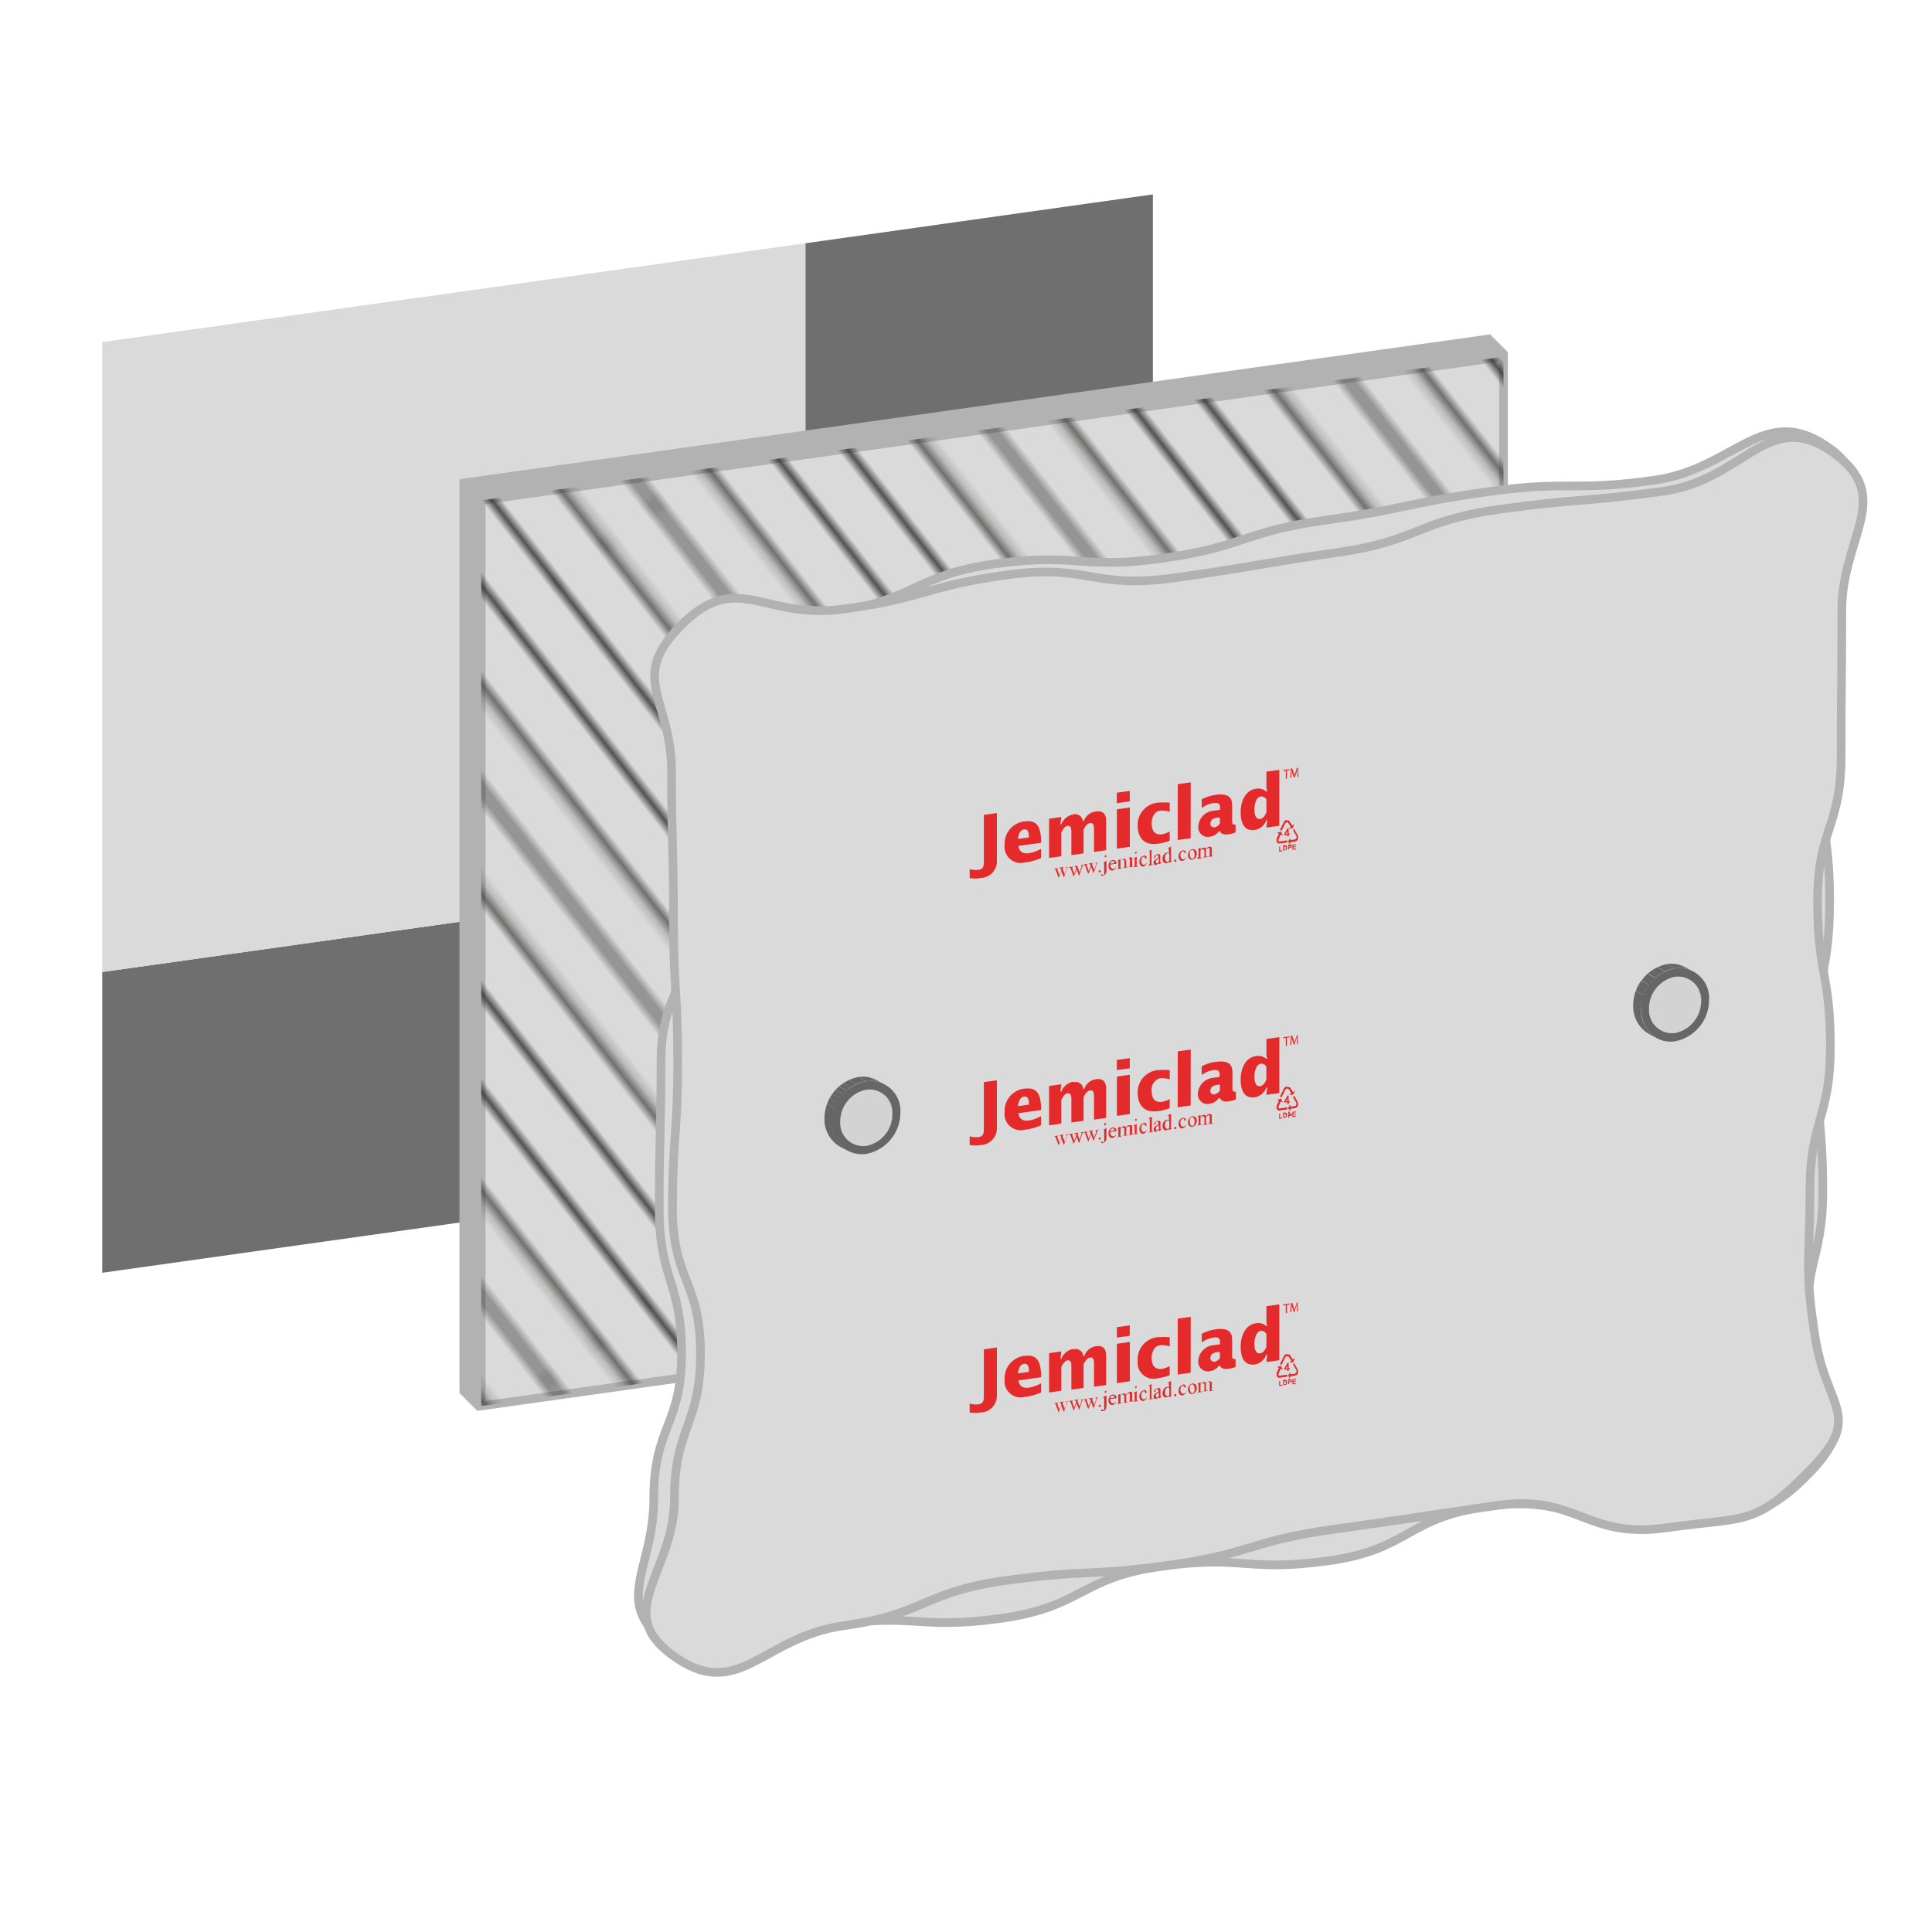 <?xml version="1.0" encoding="UTF-8"?> <svg xmlns="http://www.w3.org/2000/svg" xmlns:xlink="http://www.w3.org/1999/xlink" viewBox="0 0 283.46 283.46"><defs><style>.cls-1,.cls-2,.cls-6,.cls-8{fill:none;}.cls-2{stroke:#1d1d1b;stroke-width:0.72px;}.cls-3{fill:#706f6f;}.cls-4,.cls-5{fill:#dadada;}.cls-5,.cls-6,.cls-8{stroke:#b2b2b2;stroke-miterlimit:10;}.cls-5,.cls-6{stroke-width:1.27px;}.cls-7{fill:url(#_10_lpi_10_);}.cls-8{stroke-width:1.27px;}.cls-9{isolation:isolate;}.cls-10{clip-path:url(#clip-path);}.cls-11{fill:#666;}.cls-12{clip-path:url(#clip-path-2);}.cls-13{clip-path:url(#clip-path-3);}.cls-14{fill:#a4a4a4;}.cls-15{fill:#9f9f9f;}.cls-16{fill:#9b9b9b;}.cls-17{clip-path:url(#clip-path-4);}.cls-18{clip-path:url(#clip-path-5);}.cls-19{fill:#848484;}.cls-20{fill:#898989;}.cls-21{fill:#8d8d8d;}.cls-22{fill:#929292;}.cls-23{fill:#969696;}.cls-24{fill:#d3d3d3;}.cls-25{clip-path:url(#clip-path-6);}.cls-26{clip-path:url(#clip-path-7);}.cls-27{clip-path:url(#clip-path-8);}.cls-28{clip-path:url(#clip-path-9);}.cls-29{clip-path:url(#clip-path-10);}.cls-30{clip-path:url(#clip-path-11);}.cls-31{clip-path:url(#clip-path-12);}.cls-32{clip-path:url(#clip-path-13);}.cls-33{fill:#e52a2b;}.cls-34{clip-path:url(#clip-path-14);}.cls-35{clip-path:url(#clip-path-15);}</style><pattern id="_10_lpi_10_" data-name="10 lpi 10%" width="72" height="72" patternTransform="translate(21.81 16.18) rotate(52) scale(1.27)" patternUnits="userSpaceOnUse" viewBox="0 0 72 72"><rect class="cls-1" width="72" height="72"></rect><line class="cls-2" x1="71.75" y1="68.4" x2="144.25" y2="68.4"></line><line class="cls-2" x1="71.75" y1="54" x2="144.25" y2="54"></line><line class="cls-2" x1="71.75" y1="39.6" x2="144.25" y2="39.6"></line><line class="cls-2" x1="71.75" y1="25.2" x2="144.25" y2="25.2"></line><line class="cls-2" x1="71.75" y1="10.8" x2="144.25" y2="10.8"></line><line class="cls-2" x1="71.75" y1="61.2" x2="144.25" y2="61.2"></line><line class="cls-2" x1="71.75" y1="46.8" x2="144.25" y2="46.8"></line><line class="cls-2" x1="71.75" y1="32.4" x2="144.25" y2="32.4"></line><line class="cls-2" x1="71.75" y1="18" x2="144.25" y2="18"></line><line class="cls-2" x1="71.75" y1="3.6" x2="144.25" y2="3.6"></line><line class="cls-2" x1="-0.25" y1="68.4" x2="72.25" y2="68.4"></line><line class="cls-2" x1="-0.25" y1="54" x2="72.25" y2="54"></line><line class="cls-2" x1="-0.25" y1="39.6" x2="72.25" y2="39.6"></line><line class="cls-2" x1="-0.25" y1="25.2" x2="72.25" y2="25.2"></line><line class="cls-2" x1="-0.25" y1="10.8" x2="72.25" y2="10.8"></line><line class="cls-2" x1="-0.25" y1="61.2" x2="72.25" y2="61.2"></line><line class="cls-2" x1="-0.25" y1="46.8" x2="72.25" y2="46.8"></line><line class="cls-2" x1="-0.25" y1="32.4" x2="72.25" y2="32.4"></line><line class="cls-2" x1="-0.25" y1="18" x2="72.25" y2="18"></line><line class="cls-2" x1="-0.25" y1="3.6" x2="72.25" y2="3.6"></line><line class="cls-2" x1="-72.25" y1="68.4" x2="0.25" y2="68.4"></line><line class="cls-2" x1="-72.25" y1="54" x2="0.25" y2="54"></line><line class="cls-2" x1="-72.25" y1="39.6" x2="0.25" y2="39.6"></line><line class="cls-2" x1="-72.25" y1="25.2" x2="0.25" y2="25.2"></line><line class="cls-2" x1="-72.25" y1="10.8" x2="0.25" y2="10.8"></line><line class="cls-2" x1="-72.25" y1="61.2" x2="0.25" y2="61.2"></line><line class="cls-2" x1="-72.25" y1="46.8" x2="0.25" y2="46.8"></line><line class="cls-2" x1="-72.25" y1="32.4" x2="0.25" y2="32.4"></line><line class="cls-2" x1="-72.25" y1="18" x2="0.25" y2="18"></line><line class="cls-2" x1="-72.25" y1="3.6" x2="0.25" y2="3.6"></line></pattern><clipPath id="clip-path"><path class="cls-1" d="M125,167.78l-1.16-.63a3.25,3.25,0,0,0,2,.35l1.16.63A3.25,3.25,0,0,1,125,167.78Z"></path></clipPath><clipPath id="clip-path-2"><path class="cls-1" d="M128,159.59l1.16.63a3.58,3.58,0,0,1,1.78,3.24,4.75,4.75,0,0,1-3.84,4.67l-1.16-.63a4.77,4.77,0,0,0,3.84-4.67A3.58,3.58,0,0,0,128,159.59Z"></path></clipPath><clipPath id="clip-path-3"><path class="cls-1" d="M125.94,159.24a3.25,3.25,0,0,1,2,.35l1.16.63a3.25,3.25,0,0,0-2-.35Z"></path></clipPath><clipPath id="clip-path-4"><path class="cls-1" d="M128.58,158.46l1.16.64a4.18,4.18,0,0,0-2.64-.46l-1.16-.63A4.24,4.24,0,0,1,128.58,158.46Z"></path></clipPath><clipPath id="clip-path-5"><path class="cls-1" d="M122.1,163.91a4.74,4.74,0,0,1,3.84-4.67l1.16.63a4.76,4.76,0,0,0-3.84,4.67,3.59,3.59,0,0,0,1.78,3.24l-1.16-.63A3.59,3.59,0,0,1,122.1,163.91Z"></path></clipPath><clipPath id="clip-path-6"><path class="cls-1" d="M124.43,168.9l-1.16-.64a4.63,4.63,0,0,1-2.31-4.19,6.17,6.17,0,0,1,5-6.06l1.16.63a6.15,6.15,0,0,0-5,6.06A4.63,4.63,0,0,0,124.43,168.9Z"></path></clipPath><clipPath id="clip-path-7"><path class="cls-1" d="M243.69,151.21l-1.16-.63a3.25,3.25,0,0,0,2,.35l1.16.64A3.32,3.32,0,0,1,243.69,151.21Z"></path></clipPath><clipPath id="clip-path-8"><path class="cls-1" d="M246.63,143l1.16.63a3.58,3.58,0,0,1,1.78,3.24,4.76,4.76,0,0,1-3.84,4.68l-1.16-.64a4.75,4.75,0,0,0,3.84-4.67A3.58,3.58,0,0,0,246.63,143Z"></path></clipPath><clipPath id="clip-path-9"><path class="cls-1" d="M244.59,142.67a3.25,3.25,0,0,1,2,.35l1.16.63a3.25,3.25,0,0,0-2-.35Z"></path></clipPath><clipPath id="clip-path-10"><path class="cls-1" d="M247.24,141.9l1.16.63a4.22,4.22,0,0,0-2.65-.46l-1.16-.63A4.22,4.22,0,0,1,247.24,141.9Z"></path></clipPath><clipPath id="clip-path-11"><path class="cls-1" d="M240.75,147.34a4.75,4.75,0,0,1,3.84-4.67l1.16.63a4.77,4.77,0,0,0-3.84,4.67,3.58,3.58,0,0,0,1.78,3.24l-1.16-.63A3.59,3.59,0,0,1,240.75,147.34Z"></path></clipPath><clipPath id="clip-path-12"><path class="cls-1" d="M243.09,152.33l-1.16-.63a4.66,4.66,0,0,1-2.31-4.2,6.17,6.17,0,0,1,5-6.06l1.16.63a6.18,6.18,0,0,0-5,6.06A4.66,4.66,0,0,0,243.09,152.33Z"></path></clipPath><clipPath id="clip-path-13"><polygon class="cls-1" points="142.24 131.36 142.26 119.34 190.58 112.55 190.56 124.57 142.24 131.36"></polygon></clipPath><clipPath id="clip-path-14"><polygon class="cls-1" points="142.24 170.57 142.26 158.55 190.58 151.76 190.56 163.78 142.24 170.57"></polygon></clipPath><clipPath id="clip-path-15"><polygon class="cls-1" points="142.24 209.77 142.26 197.76 190.58 190.97 190.56 202.98 142.24 209.77"></polygon></clipPath></defs><title>jemiclad_access door panel layer detail</title><g id="Layer_1" data-name="Layer 1"><polygon class="cls-3" points="118.17 35.69 118.17 128.11 15 142.61 15 186.74 169.15 165.07 169.15 28.52 118.17 35.69"></polygon><polygon class="cls-4" points="118.17 35.69 15 50.19 15 142.61 118.17 128.11 118.17 35.69"></polygon></g><g id="Layer_2" data-name="Layer 2"><polygon class="cls-5" points="218.05 182.65 68.05 203.73 68.05 70.86 218.05 49.78 218.05 182.65"></polygon><polygon class="cls-4" points="218.17 182.77 68.17 203.85 68.17 70.98 218.17 49.9 218.17 182.77"></polygon><polygon class="cls-6" points="218.17 182.77 68.17 203.85 68.17 70.98 218.17 49.9 218.17 182.77"></polygon><polygon class="cls-7" points="218.17 182.77 68.17 203.85 68.17 70.98 218.17 49.9 218.17 182.77"></polygon><polygon class="cls-4" points="218.29 182.89 68.29 203.97 68.29 71.1 218.29 50.02 218.29 182.89"></polygon><polygon class="cls-8" points="218.29 182.89 68.29 203.97 68.29 71.1 218.29 50.02 218.29 182.89"></polygon><polygon class="cls-7" points="218.29 182.89 68.29 203.97 68.29 71.1 218.29 50.02 218.29 182.89"></polygon><polygon class="cls-4" points="218.41 183.01 68.42 204.09 68.42 71.22 218.41 50.14 218.41 183.01"></polygon><polygon class="cls-6" points="218.41 183.01 68.42 204.09 68.42 71.22 218.41 50.14 218.41 183.01"></polygon><polygon class="cls-7" points="218.41 183.01 68.42 204.09 68.42 71.22 218.41 50.14 218.41 183.01"></polygon><polygon class="cls-4" points="218.53 183.13 68.54 204.21 68.54 71.34 218.53 50.26 218.53 183.13"></polygon><polygon class="cls-6" points="218.53 183.13 68.54 204.21 68.54 71.34 218.53 50.26 218.53 183.13"></polygon><polygon class="cls-7" points="218.53 183.13 68.54 204.21 68.54 71.34 218.53 50.26 218.53 183.13"></polygon><polygon class="cls-4" points="218.65 183.25 68.66 204.33 68.66 71.47 218.65 50.38 218.65 183.25"></polygon><polygon class="cls-6" points="218.65 183.25 68.66 204.33 68.66 71.47 218.65 50.38 218.65 183.25"></polygon><polygon class="cls-7" points="218.65 183.25 68.66 204.33 68.66 71.47 218.65 50.38 218.65 183.25"></polygon><polygon class="cls-4" points="218.78 183.38 68.78 204.46 68.78 71.59 218.78 50.51 218.78 183.38"></polygon><polygon class="cls-6" points="218.78 183.38 68.78 204.46 68.78 71.59 218.78 50.51 218.78 183.38"></polygon><polygon class="cls-7" points="218.78 183.38 68.78 204.46 68.78 71.59 218.78 50.51 218.78 183.38"></polygon><polygon class="cls-4" points="218.9 183.5 68.9 204.58 68.9 71.71 218.9 50.63 218.9 183.5"></polygon><polygon class="cls-6" points="218.9 183.5 68.9 204.58 68.9 71.71 218.9 50.63 218.9 183.5"></polygon><polygon class="cls-7" points="218.9 183.5 68.9 204.58 68.9 71.71 218.9 50.63 218.9 183.5"></polygon><polygon class="cls-4" points="219.02 183.62 69.02 204.7 69.02 71.83 219.02 50.75 219.02 183.62"></polygon><polygon class="cls-6" points="219.02 183.62 69.02 204.7 69.02 71.83 219.02 50.75 219.02 183.62"></polygon><polygon class="cls-7" points="219.02 183.62 69.02 204.7 69.02 71.83 219.02 50.75 219.02 183.62"></polygon><polygon class="cls-4" points="219.14 183.74 69.14 204.82 69.14 71.95 219.14 50.87 219.14 183.74"></polygon><polygon class="cls-6" points="219.14 183.74 69.14 204.82 69.14 71.95 219.14 50.87 219.14 183.74"></polygon><polygon class="cls-7" points="219.14 183.74 69.14 204.82 69.14 71.95 219.14 50.87 219.14 183.74"></polygon><polygon class="cls-4" points="219.26 183.86 69.26 204.94 69.26 72.07 219.26 50.99 219.26 183.86"></polygon><polygon class="cls-6" points="219.26 183.86 69.26 204.94 69.26 72.07 219.26 50.99 219.26 183.86"></polygon><polygon class="cls-7" points="219.26 183.86 69.26 204.94 69.26 72.07 219.26 50.99 219.26 183.86"></polygon><polygon class="cls-4" points="219.38 183.98 69.39 205.06 69.39 72.19 219.38 51.11 219.38 183.98"></polygon><polygon class="cls-6" points="219.38 183.98 69.39 205.06 69.39 72.19 219.38 51.11 219.38 183.98"></polygon><polygon class="cls-7" points="219.38 183.98 69.39 205.06 69.39 72.19 219.38 51.11 219.38 183.98"></polygon><polygon class="cls-4" points="219.5 184.1 69.51 205.18 69.51 72.31 219.5 51.23 219.5 184.1"></polygon><polygon class="cls-6" points="219.5 184.1 69.51 205.18 69.51 72.31 219.5 51.23 219.5 184.1"></polygon><polygon class="cls-7" points="219.5 184.1 69.51 205.18 69.51 72.31 219.5 51.23 219.5 184.1"></polygon><polygon class="cls-4" points="219.62 184.22 69.63 205.31 69.63 72.44 219.62 51.35 219.62 184.22"></polygon><polygon class="cls-6" points="219.62 184.22 69.63 205.31 69.63 72.44 219.62 51.35 219.62 184.22"></polygon><polygon class="cls-7" points="219.62 184.22 69.63 205.31 69.63 72.44 219.62 51.35 219.62 184.22"></polygon><polygon class="cls-4" points="219.75 184.35 69.75 205.43 69.75 72.56 219.75 51.48 219.75 184.35"></polygon><polygon class="cls-6" points="219.75 184.35 69.75 205.43 69.75 72.56 219.75 51.48 219.75 184.35"></polygon><polygon class="cls-7" points="219.75 184.35 69.75 205.43 69.75 72.56 219.75 51.48 219.75 184.35"></polygon><polygon class="cls-4" points="219.87 184.47 69.87 205.55 69.87 72.68 219.87 51.6 219.87 184.47"></polygon><polygon class="cls-6" points="219.87 184.47 69.87 205.55 69.87 72.68 219.87 51.6 219.87 184.47"></polygon><polygon class="cls-7" points="219.87 184.47 69.87 205.55 69.87 72.68 219.87 51.6 219.87 184.47"></polygon><polygon class="cls-4" points="219.99 184.59 69.99 205.67 69.99 72.8 219.99 51.72 219.99 184.59"></polygon><polygon class="cls-6" points="219.99 184.59 69.99 205.67 69.99 72.8 219.99 51.72 219.99 184.59"></polygon><polygon class="cls-7" points="219.99 184.59 69.99 205.67 69.99 72.8 219.99 51.72 219.99 184.59"></polygon><polygon class="cls-4" points="220.11 184.71 70.11 205.79 70.11 72.92 220.11 51.84 220.11 184.71"></polygon><polygon class="cls-6" points="220.11 184.71 70.11 205.79 70.11 72.92 220.11 51.84 220.11 184.71"></polygon><polygon class="cls-7" points="220.11 184.71 70.11 205.79 70.11 72.92 220.11 51.84 220.11 184.71"></polygon><polygon class="cls-4" points="220.23 184.83 70.23 205.91 70.23 73.04 220.23 51.96 220.23 184.83"></polygon><polygon class="cls-6" points="220.23 184.83 70.23 205.91 70.23 73.04 220.23 51.96 220.23 184.83"></polygon><polygon class="cls-7" points="220.23 184.83 70.23 205.91 70.23 73.04 220.23 51.96 220.23 184.83"></polygon><polygon class="cls-4" points="220.35 184.95 70.36 206.03 70.36 73.16 220.35 52.08 220.35 184.95"></polygon><polygon class="cls-6" points="220.35 184.95 70.36 206.03 70.36 73.16 220.35 52.08 220.35 184.95"></polygon><polygon class="cls-7" points="220.35 184.95 70.36 206.03 70.36 73.16 220.35 52.08 220.35 184.95"></polygon><polygon class="cls-4" points="220.47 185.07 70.48 206.15 70.48 73.28 220.47 52.2 220.47 185.07"></polygon><polygon class="cls-6" points="220.47 185.07 70.48 206.15 70.48 73.28 220.47 52.2 220.47 185.07"></polygon><polygon class="cls-7" points="220.47 185.07 70.48 206.15 70.48 73.28 220.47 52.2 220.47 185.07"></polygon><polygon class="cls-4" points="220.59 185.19 70.6 206.28 70.6 73.41 220.59 52.33 220.59 185.19"></polygon><polygon class="cls-6" points="220.59 185.19 70.6 206.28 70.6 73.41 220.59 52.33 220.59 185.19"></polygon><polygon class="cls-7" points="220.59 185.19 70.6 206.28 70.6 73.41 220.59 52.33 220.59 185.19"></polygon><path class="cls-4" d="M265.44,216.15c-8.49,8.7-10.38,4.7-22.42,6.4s-12.73-3.23-24.77-1.54-11.39,6.35-23.43,8-12.4-.89-24.44.8-11.44,5.94-23.48,7.63-12.39-.76-24.43.93-14.59,10.32-24.34,3.05c-8.55-6.37-2.21-10.9-2.21-21.56S100,209.24,100,198.57s-3.28-10.66-3.28-21.33.26-10.66.26-21.33,4.53-10.66,4.53-21.33-2.86-10.66-2.86-21.33-5.35-11.32,2.09-19c8.48-8.71,9.78-2.85,21.81-4.54s11.53-5.36,23.57-7,12.4.89,24.44-.8,11.73-3.88,23.77-5.57,11.93-2.51,24-4.2,12.28,0,24.32-1.67,16.21-11.81,26-4.54c8.55,6.37-2.92,13-2.92,23.63s1.08,10.67,1.08,21.33,1.63,10.67,1.63,21.33-2,10.67-2,21.33,1,10.67,1,21.33-3.43,11-1.55,21.52S272.88,208.51,265.44,216.15Z"></path><path class="cls-6" d="M265.44,216.15c-8.49,8.7-10.38,4.7-22.42,6.4s-12.73-3.23-24.77-1.54-11.39,6.35-23.43,8-12.4-.89-24.44.8-11.44,5.94-23.48,7.63-12.39-.76-24.43.93-14.59,10.32-24.34,3.05c-8.55-6.37-2.21-10.9-2.21-21.56S100,209.24,100,198.57s-3.28-10.66-3.28-21.33.26-10.66.26-21.33,4.53-10.66,4.53-21.33-2.86-10.66-2.86-21.33-5.35-11.32,2.09-19c8.48-8.71,9.78-2.85,21.81-4.54s11.53-5.36,23.57-7,12.4.89,24.44-.8,11.73-3.88,23.77-5.57,11.93-2.51,24-4.2,12.28,0,24.32-1.67,16.21-11.81,26-4.54c8.55,6.37-2.92,13-2.92,23.63s1.08,10.67,1.08,21.33,1.63,10.67,1.63,21.33-2,10.67-2,21.33,1,10.67,1,21.33-3.43,11-1.55,21.52S272.88,208.51,265.44,216.15Z"></path><path class="cls-4" d="M265.89,215.35c-8.48,8.71-9.34,7.1-21.37,8.8s-13-5-25-3.26-12,1.83-24.06,3.52-11.78,3.53-23.82,5.22-12.2.59-24.24,2.28-11.59,4.92-23.63,6.61S108.23,250,98.48,242.71c-8.55-6.37.47-12.15.47-22.81s3.82-10.66,3.82-21.33-4.1-10.66-4.1-21.33.76-10.66.76-21.33-.62-10.66-.62-21.33-.28-10.66-.28-21.33S92.23,99.65,99.68,92c8.48-8.71,12.06-1,24.1-2.64s11.81-3.31,23.85-5,12.57,2.12,24.61.43,12-2,24-3.73,11.63-4.63,23.67-6.32,12.14-1,24.18-2.68,15.44-12.68,25.19-5.42c8.55,6.37.95,12.24.95,22.9s-.1,10.67-.1,21.33-3.46,10.67-3.46,21.33,1.88,10.67,1.88,21.33-3,10.67-3,21.33-.86,11.07.81,21.61C268,206.56,273.33,207.71,265.89,215.35Z"></path><path class="cls-6" d="M265.89,215.35c-8.48,8.71-9.34,7.1-21.37,8.8s-13-5-25-3.26-12,1.83-24.06,3.52-11.78,3.53-23.82,5.22-12.2.59-24.24,2.28-11.59,4.92-23.63,6.61S108.23,250,98.48,242.71c-8.55-6.37.47-12.15.47-22.81s3.82-10.66,3.82-21.33-4.1-10.66-4.1-21.33.76-10.66.76-21.33-.62-10.66-.62-21.33-.28-10.66-.28-21.33S92.23,99.65,99.68,92c8.48-8.71,12.06-1,24.1-2.64s11.81-3.31,23.85-5,12.57,2.12,24.61.43,12-2,24-3.73,11.63-4.63,23.67-6.32,12.14-1,24.18-2.68,15.44-12.68,25.19-5.42c8.55,6.37.95,12.24.95,22.9s-.1,10.67-.1,21.33-3.46,10.67-3.46,21.33,1.88,10.67,1.88,21.33-3,10.67-3,21.33-.86,11.07.81,21.61C268,206.56,273.33,207.71,265.89,215.35Z"></path><g class="cls-9"><g class="cls-9"><g class="cls-10"><g class="cls-9"><path class="cls-11" d="M125,167.78l-1.16-.63.12.06,1.16.63-.12-.06"></path><path class="cls-11" d="M125.16,167.84l-1.16-.63a3.07,3.07,0,0,0,.6.22l1.17.64a3,3,0,0,1-.61-.23"></path><path class="cls-11" d="M125.77,168.07l-1.17-.64a3.23,3.23,0,0,0,1.32.07l1.16.63a3.36,3.36,0,0,1-1.31-.06"></path></g></g></g><g class="cls-9"><g class="cls-12"><g class="cls-9"><path class="cls-11" d="M127.08,168.13l-1.16-.63a3.85,3.85,0,0,0,1.11-.33l1.17.63a4,4,0,0,1-1.12.33"></path><path class="cls-11" d="M128.2,167.8l-1.17-.63a4.89,4.89,0,0,0,.63-.36l1.16.63a4.33,4.33,0,0,1-.62.36"></path><path class="cls-11" d="M128.82,167.44l-1.16-.63a5.32,5.32,0,0,0,.46-.37l1.16.63a4.14,4.14,0,0,1-.46.37"></path><path class="cls-11" d="M129.28,167.07l-1.16-.63a3.68,3.68,0,0,0,.39-.4l1.17.63a3.78,3.78,0,0,1-.4.4"></path><path class="cls-11" d="M129.68,166.67l-1.17-.63a3.75,3.75,0,0,0,.35-.44l1.16.63a3,3,0,0,1-.34.44"></path><path class="cls-11" d="M130,166.23l-1.16-.63a3.3,3.3,0,0,0,.31-.51l1.17.64a5.29,5.29,0,0,1-.32.5"></path><path class="cls-11" d="M130.34,165.73l-1.17-.64a4.68,4.68,0,0,0,.3-.64l1.16.63a5.37,5.37,0,0,1-.29.65"></path><path class="cls-11" d="M130.63,165.08l-1.16-.63a4.94,4.94,0,0,0,.29-1.62,3.58,3.58,0,0,0-1.78-3.24l1.16.63a3.58,3.58,0,0,1,1.78,3.24,4.65,4.65,0,0,1-.29,1.62"></path></g></g></g><g class="cls-9"><g class="cls-13"><g class="cls-9"><path class="cls-14" d="M127.1,159.87l-1.16-.63a3.41,3.41,0,0,1,1.32.06l1.16.64a3.23,3.23,0,0,0-1.32-.07"></path><path class="cls-15" d="M128.42,159.94l-1.16-.64a3.1,3.1,0,0,1,.6.23l1.17.63a2.79,2.79,0,0,0-.61-.22"></path><path class="cls-16" d="M129,160.16l-1.17-.63.12.06,1.16.63-.11-.06"></path></g></g></g><g class="cls-9"><g class="cls-17"><g class="cls-9"><path class="cls-11" d="M127.1,158.64l-1.16-.63a4.24,4.24,0,0,1,1.71.09l1.16.63a4.41,4.41,0,0,0-1.71-.09"></path><path class="cls-11" d="M128.81,158.73l-1.16-.63a4.26,4.26,0,0,1,.78.28l1.16.64a4.3,4.3,0,0,0-.78-.29"></path><path class="cls-11" d="M129.59,159l-1.16-.64.15.08,1.16.64-.15-.08"></path></g></g></g><g class="cls-9"><g class="cls-18"><g class="cls-9"><path class="cls-19" d="M125,167.78l-1.16-.63a3.59,3.59,0,0,1-1.78-3.24,4.67,4.67,0,0,1,.3-1.63l1.16.63a4.75,4.75,0,0,0-.3,1.63,3.59,3.59,0,0,0,1.78,3.24"></path><path class="cls-20" d="M123.56,162.91l-1.16-.63a4.63,4.63,0,0,1,.29-.64l1.16.63a4.63,4.63,0,0,0-.29.64"></path><path class="cls-21" d="M123.85,162.27l-1.16-.63a4.33,4.33,0,0,1,.31-.51l1.16.63a4.33,4.33,0,0,0-.31.51"></path><path class="cls-22" d="M124.16,161.76l-1.16-.63c.11-.15.22-.3.34-.44l1.17.63a4.82,4.82,0,0,0-.35.44"></path><path class="cls-23" d="M124.51,161.32l-1.17-.63q.19-.21.39-.39l1.17.63a3.59,3.59,0,0,0-.39.39"></path><path class="cls-16" d="M124.9,160.93l-1.17-.63a4,4,0,0,1,.47-.37l1.16.63a4.14,4.14,0,0,0-.46.37"></path><path class="cls-15" d="M125.36,160.56l-1.16-.63a3.46,3.46,0,0,1,.62-.36l1.16.63a6.27,6.27,0,0,0-.62.36"></path><path class="cls-14" d="M126,160.2l-1.16-.63a3.91,3.91,0,0,1,1.12-.33l1.16.63a3.91,3.91,0,0,0-1.12.33"></path></g></g></g><ellipse class="cls-24" cx="127.09" cy="164" rx="4.3" ry="3.68" transform="translate(-77.7 197.27) rotate(-61.45)"></ellipse><g class="cls-9"><g class="cls-25"><g class="cls-9"><path class="cls-11" d="M124.43,168.9l-1.16-.64a4.63,4.63,0,0,1-2.31-4.19,6.26,6.26,0,0,1,.39-2.11l1.16.63a6,6,0,0,0-.38,2.11,4.63,4.63,0,0,0,2.3,4.2"></path><path class="cls-11" d="M122.51,162.59l-1.16-.63a6.3,6.3,0,0,1,.37-.84l1.16.64a5.66,5.66,0,0,0-.37.83"></path><path class="cls-11" d="M122.88,161.76l-1.16-.64c.13-.22.26-.44.41-.65l1.16.63a7.31,7.31,0,0,0-.41.66"></path><path class="cls-11" d="M123.29,161.1l-1.16-.63a6.26,6.26,0,0,1,.45-.57l1.16.63a6.26,6.26,0,0,0-.45.57"></path><path class="cls-11" d="M123.74,160.53l-1.16-.63c.16-.18.33-.36.5-.52l1.17.64a6.14,6.14,0,0,0-.51.51"></path><path class="cls-11" d="M124.25,160l-1.17-.64a5.5,5.5,0,0,1,.61-.47l1.16.63a5.49,5.49,0,0,0-.6.48"></path><path class="cls-11" d="M124.85,159.54l-1.16-.63a4.93,4.93,0,0,1,.8-.47l1.16.64a4.88,4.88,0,0,0-.8.46"></path><path class="cls-11" d="M125.65,159.08l-1.16-.64a5.26,5.26,0,0,1,1.45-.43l1.16.63a5,5,0,0,0-1.45.44"></path></g></g></g><path class="cls-11" d="M127.1,158.64a4.38,4.38,0,0,1,5,4.66,6.16,6.16,0,0,1-5,6,4.37,4.37,0,0,1-5-4.65A6.15,6.15,0,0,1,127.1,158.64Zm0,9.49a4.75,4.75,0,0,0,3.84-4.67,3.37,3.37,0,0,0-3.82-3.59,4.76,4.76,0,0,0-3.84,4.67,3.38,3.38,0,0,0,3.82,3.59"></path></g><g class="cls-9"><g class="cls-9"><g class="cls-26"><g class="cls-9"><path class="cls-11" d="M243.69,151.21l-1.16-.63.12.06,1.16.63-.12-.06"></path><path class="cls-11" d="M243.81,151.27l-1.16-.63a3,3,0,0,0,.61.23l1.16.63a3.19,3.19,0,0,1-.61-.23"></path><path class="cls-11" d="M244.42,151.5l-1.16-.63a3.36,3.36,0,0,0,1.31.06l1.16.64a3.56,3.56,0,0,1-1.31-.07"></path></g></g></g><g class="cls-9"><g class="cls-27"><g class="cls-9"><path class="cls-11" d="M245.73,151.57l-1.16-.64a4,4,0,0,0,1.12-.33l1.16.63a3.93,3.93,0,0,1-1.12.34"></path><path class="cls-11" d="M246.85,151.23l-1.16-.63a4.33,4.33,0,0,0,.62-.36l1.16.63a4.33,4.33,0,0,1-.62.36"></path><path class="cls-11" d="M247.47,150.87l-1.16-.63a5.32,5.32,0,0,0,.46-.37l1.16.63a3.24,3.24,0,0,1-.46.37"></path><path class="cls-11" d="M247.93,150.5l-1.16-.63a3.59,3.59,0,0,0,.39-.39l1.17.63a4.89,4.89,0,0,1-.4.39"></path><path class="cls-11" d="M248.33,150.11l-1.17-.63a4.82,4.82,0,0,0,.35-.44l1.16.63c-.11.15-.22.3-.34.44"></path><path class="cls-11" d="M248.67,149.67l-1.16-.63a4.33,4.33,0,0,0,.31-.51l1.16.63a3.3,3.3,0,0,1-.31.51"></path><path class="cls-11" d="M249,149.16l-1.16-.63a4.76,4.76,0,0,0,.29-.65l1.16.64a4.06,4.06,0,0,1-.29.64"></path><path class="cls-11" d="M249.27,148.52l-1.16-.64a4.65,4.65,0,0,0,.3-1.62,3.58,3.58,0,0,0-1.78-3.24l1.16.63a3.58,3.58,0,0,1,1.78,3.24,4.75,4.75,0,0,1-.3,1.63"></path></g></g></g><g class="cls-9"><g class="cls-28"><g class="cls-9"><path class="cls-14" d="M245.75,143.3l-1.16-.63a3.23,3.23,0,0,1,1.32.07l1.16.63a3.23,3.23,0,0,0-1.32-.07"></path><path class="cls-15" d="M247.07,143.37l-1.16-.63a2.54,2.54,0,0,1,.6.22l1.17.63a3.16,3.16,0,0,0-.61-.22"></path><path class="cls-16" d="M247.68,143.59l-1.17-.63.12.06,1.16.63-.11-.06"></path></g></g></g><g class="cls-9"><g class="cls-29"><g class="cls-9"><path class="cls-11" d="M245.75,142.07l-1.16-.63a4.41,4.41,0,0,1,1.71.09l1.16.63a4.41,4.41,0,0,0-1.71-.09"></path><path class="cls-11" d="M247.46,142.16l-1.16-.63a4.13,4.13,0,0,1,.79.29l1.16.63a4.13,4.13,0,0,0-.79-.29"></path><path class="cls-11" d="M248.25,142.45l-1.16-.63.15.08,1.16.63-.15-.08"></path></g></g></g><g class="cls-9"><g class="cls-30"><g class="cls-9"><path class="cls-19" d="M243.69,151.21l-1.16-.63a3.59,3.59,0,0,1-1.78-3.24,4.89,4.89,0,0,1,.29-1.62l1.17.63a4.65,4.65,0,0,0-.3,1.62,3.58,3.58,0,0,0,1.78,3.24"></path><path class="cls-20" d="M242.21,146.35l-1.17-.63a6.4,6.4,0,0,1,.29-.65l1.17.63a4.17,4.17,0,0,0-.29.65"></path><path class="cls-21" d="M242.5,145.7l-1.17-.63c.1-.17.2-.34.32-.51l1.16.64a5.19,5.19,0,0,0-.31.5"></path><path class="cls-22" d="M242.81,145.2l-1.16-.64a3.57,3.57,0,0,1,.34-.43l1.16.63a5.12,5.12,0,0,0-.34.44"></path><path class="cls-23" d="M243.15,144.76l-1.16-.63c.13-.14.26-.28.39-.4l1.17.63c-.14.13-.27.26-.4.4"></path><path class="cls-16" d="M243.55,144.36l-1.17-.63a5.45,5.45,0,0,1,.47-.37L244,144a5.72,5.72,0,0,0-.46.37"></path><path class="cls-15" d="M244,144l-1.16-.63a4.33,4.33,0,0,1,.62-.36l1.16.64a5.45,5.45,0,0,0-.62.35"></path><path class="cls-14" d="M244.63,143.64l-1.16-.64a3.91,3.91,0,0,1,1.12-.33l1.16.63a3.72,3.72,0,0,0-1.12.34"></path></g></g></g><ellipse class="cls-24" cx="245.74" cy="147.43" rx="4.3" ry="3.68" transform="translate(-1.2 292.85) rotate(-61.45)"></ellipse><g class="cls-9"><g class="cls-31"><g class="cls-9"><path class="cls-11" d="M243.09,152.33l-1.16-.63a4.66,4.66,0,0,1-2.31-4.2,6.25,6.25,0,0,1,.38-2.11l1.16.63a6.25,6.25,0,0,0-.38,2.11,4.66,4.66,0,0,0,2.31,4.2"></path><path class="cls-11" d="M241.16,146l-1.16-.63a6.35,6.35,0,0,1,.38-.84l1.16.63a8,8,0,0,0-.38.84"></path><path class="cls-11" d="M241.54,145.18l-1.16-.63c.12-.22.26-.44.4-.66l1.17.64a6.42,6.42,0,0,0-.41.65"></path><path class="cls-11" d="M242,144.53l-1.17-.64c.14-.19.29-.38.45-.56l1.16.63c-.15.18-.3.37-.44.57"></path><path class="cls-11" d="M242.39,144l-1.16-.63a6.26,6.26,0,0,1,.51-.52l1.16.64a6.14,6.14,0,0,0-.51.51"></path><path class="cls-11" d="M242.9,143.45l-1.16-.64a5.39,5.39,0,0,1,.6-.47l1.16.63a4.51,4.51,0,0,0-.6.48"></path><path class="cls-11" d="M243.5,143l-1.16-.63a5.5,5.5,0,0,1,.81-.47l1.16.64a5.43,5.43,0,0,0-.81.46"></path><path class="cls-11" d="M244.31,142.51l-1.16-.64a5.1,5.1,0,0,1,1.44-.43l1.16.63a4.9,4.9,0,0,0-1.44.44"></path></g></g></g><path class="cls-11" d="M245.75,142.07a4.39,4.39,0,0,1,5,4.66,6.17,6.17,0,0,1-5,6.05c-2.73.39-4.95-1.7-4.95-4.65A6.18,6.18,0,0,1,245.75,142.07Zm0,9.5a4.76,4.76,0,0,0,3.84-4.68,3.38,3.38,0,0,0-3.82-3.59,4.77,4.77,0,0,0-3.84,4.67,3.4,3.4,0,0,0,3.82,3.6"></path></g><g class="cls-9"><g class="cls-32"><path class="cls-33" d="M146.25,119.29l-1.9.27,0,6.58c0,.7.06,1.37-.78,1.48a3.12,3.12,0,0,1-1.3-.11v1.31a4.23,4.23,0,0,0,1.59,0,2.46,2.46,0,0,0,2.4-2.65v-6.92"></path><path class="cls-33" d="M149.35,123.09c.07-.56.27-1.32.91-1.41s.72.68.69,1.18l-1.6.23m1.05-2.58a3.27,3.27,0,0,0-3,3.42,2.38,2.38,0,0,0,3,2.6h.08a8.73,8.73,0,0,0,2.26-.64v-1.36a5.14,5.14,0,0,1-1.72.64c-.84.12-1.45-.11-1.6-1.06l3.33-.46c0-2-.41-3.41-2.34-3.13"></path><path class="cls-33" d="M157.45,119.51a2.25,2.25,0,0,0-1.74,1.46l-.13,0,.13-1.1-1.79.25v5.76l1.79-.25v-3.46c.16-.39.54-1,.95-1,.58-.08.53.7.53,1.15v3.14l1.79-.26v-3.45c.18-.4.55-1,1-1,.57-.08.53.7.53,1.15V125l1.78-.26v-4.2c0-.61-.07-1.68-1.49-1.48A2.14,2.14,0,0,0,159,120.5l-.13,0a1.13,1.13,0,0,0-1.46-1"></path><path class="cls-33" d="M165.77,118.47l-1.9.27v5.77l1.9-.27v-5.77m0-2.43-1.91.26v1.54l1.9-.27V116"></path><path class="cls-33" d="M169.92,117.76a3.27,3.27,0,0,0-3,3.43c0,1,.42,3,3,2.59a7.32,7.32,0,0,0,1.7-.44V122a4.22,4.22,0,0,1-1.06.4c-1.1.15-1.59-.45-1.59-1.62,0-.79.36-1.72,1.23-1.84a3.37,3.37,0,0,1,1.42.18v-1.36a14,14,0,0,0-1.7,0"></path><polyline class="cls-33" points="174.7 114.78 172.8 115.05 172.79 123.25 174.69 122.99 174.7 114.78"></polyline><path class="cls-33" d="M178.15,121.35a.47.47,0,0,1-.56-.52c0-.69.67-.82,1-.86l.39,0v.86a1.3,1.3,0,0,1-.82.57m.15-4.77a6.06,6.06,0,0,0-2,.65v1.28a3.75,3.75,0,0,1,1.75-.74c.63-.09.94.1.94.63v.36l-1,.14a2.46,2.46,0,0,0-2.19,2.34,1.4,1.4,0,0,0,1.7,1.47,1.92,1.92,0,0,0,1.34-.82l.11,0c.26.52.79.53,1.32.46a4.17,4.17,0,0,0,1-.27v-1.15l-.19,0c-.32,0-.31-.29-.31-.53v-2.24c0-1.13-.45-1.87-2.46-1.59"></path><path class="cls-33" d="M184.88,120.15c-.7.1-.84-.81-.84-1.39s.2-1.8.93-1.9a.83.83,0,0,1,.83.44v1.91c-.18.41-.46.88-.91.94m2.83-7.2-1.91.27v2.44l.11.49-.11,0a1.83,1.83,0,0,0-1.5-.43c-1.66.23-2.28,1.92-2.28,3.47s.52,2.8,2.07,2.58a2.17,2.17,0,0,0,1.7-1.46h.12l-.12,1.11,1.9-.27,0-8.21"></path><polyline class="cls-33" points="189.19 112.84 188.28 112.97 188.28 113.11 188.65 113.06 188.65 114.25 188.82 114.23 188.82 113.03 189.19 112.98 189.19 112.84"></polyline><path class="cls-33" d="M190.49,112.66l-.21,0-.22.67a4.32,4.32,0,0,0-.13.47h0c0-.13-.07-.28-.12-.43l-.21-.62-.21,0-.09,1.35.16,0,0-.58c0-.21,0-.43,0-.6a4,4,0,0,0,.15.5l.19.61H190l.22-.69c.06-.19.11-.37.15-.53,0,.17,0,.39,0,.58l0,.58.15,0-.07-1.32"></path><path class="cls-33" d="M156.81,127.16l-.42.06v.06h.11l0,0,0,.14-.29.84-.3-.78,0-.07,0-.08.15-.06v-.06l-.63.09v.06h.12l.09.12.08.21-.29.71-.29-.79,0-.12,0-.07.1,0v-.06l-.56.08v.06l.13,0,.08.14.43,1.16h0l.39-1,.34.87h.06l.45-1.3c0-.12.1-.2.19-.22v-.06"></path><path class="cls-33" d="M159,126.86l-.43.06V127h.12l0,0,0,.14-.29.85-.3-.79,0-.07,0-.08.15-.06V127l-.64.09v.06h.13l.09.11.07.21-.29.72-.28-.8,0-.11,0-.07.1,0v-.06l-.56.08v.06l.12,0,.09.14.43,1.15h.05l.4-1,.33.87h.06l.45-1.31c0-.12.1-.19.19-.21v-.06"></path><path class="cls-33" d="M161.14,126.55l-.42.06v.06h.11l0,0,0,.14-.28.84-.31-.78v-.07l0-.08.14-.06v-.06l-.64.09v.06h.12l.09.11.08.21-.29.71-.29-.79,0-.12,0-.07.1,0v-.06l-.55.08v.06l.12,0,.09.14.43,1.16h.05l.4-1,.32.87h.07l.44-1.3a.31.31,0,0,1,.19-.22v-.06"></path><polyline class="cls-33" points="161.35 127.67 161.24 127.73 161.19 127.87 161.23 127.98 161.35 128.01 161.46 127.95 161.52 127.82 161.47 127.7 161.35 127.67"></polyline><path class="cls-33" d="M162.29,126.35h-.07l-.4.23,0,0,.1,0H162l0,.06V128a1,1,0,0,1,0,.29l0,.11-.07,0-.12-.05-.09-.07h-.08l-.09,0,0,.1.07.1a.28.28,0,0,0,.2,0,.54.54,0,0,0,.37-.24.88.88,0,0,0,.15-.57v-1.46m-.13-.74-.1.06-.05.12.05.11.1,0,.11-.06,0-.12,0-.11-.11,0"></path><path class="cls-33" d="M162.88,126.76a.57.57,0,0,1,.11-.3.36.36,0,0,1,.22-.13l.15,0,.11.12a.47.47,0,0,1,0,.19l-.62.09m.42-.55a.64.64,0,0,0-.45.27,1,1,0,0,0-.18.6.74.74,0,0,0,.17.52.48.48,0,0,0,.42.15.62.62,0,0,0,.37-.23.91.91,0,0,0,.18-.42l0,0a.82.82,0,0,1-.17.3.49.49,0,0,1-.23.11.41.41,0,0,1-.35-.14.75.75,0,0,1-.14-.49l.93-.13a.54.54,0,0,0-.14-.4.41.41,0,0,0-.37-.11"></path><path class="cls-33" d="M165.66,125.88l-.22.09a1.53,1.53,0,0,0-.25.28.31.31,0,0,0-.12-.21.26.26,0,0,0-.21-.05l-.16.06-.14.11-.17.2v-.3h-.07l-.4.23,0,0,.1,0h.06l0,.06v.86c0,.09,0,.15,0,.19l-.06.07-.13,0v.06l.66-.1v-.06h-.15l0-.06a.61.61,0,0,1,0-.19v-.76a.8.8,0,0,1,.18-.19l.16-.07.18.08a.49.49,0,0,1,.05.25v.61a.58.58,0,0,1,0,.17l-.06.09-.15,0v.06l.68-.1v-.06h-.14l-.07-.06s0-.08,0-.18v-.77l.19-.19.16-.06a.17.17,0,0,1,.18.07.51.51,0,0,1,0,.25v.78l0,.08-.14.06h0v.06l.67-.09v-.06h-.14l-.05-.06a.57.57,0,0,1,0-.18v-.62a.78.78,0,0,0,0-.28.28.28,0,0,0-.13-.18l-.19,0"></path><path class="cls-33" d="M166.78,125.72h-.06l-.4.23,0,.05.1,0h.06l0,.06a2.12,2.12,0,0,1,0,.3v.56a.45.45,0,0,1,0,.19l-.05.08-.14,0v.06l.66-.09v-.06h-.13l-.05-.06a.36.36,0,0,1,0-.18v-1.16m-.11-.75-.11.07,0,.12,0,.1.11,0,.1-.07,0-.12,0-.1-.1,0"></path><path class="cls-33" d="M167.81,125.58a.64.64,0,0,0-.45.27.9.9,0,0,0-.19.58.75.75,0,0,0,.17.54.44.44,0,0,0,.4.15.57.57,0,0,0,.34-.21.82.82,0,0,0,.21-.46l0,0a1.19,1.19,0,0,1-.16.29.51.51,0,0,1-.26.14.34.34,0,0,1-.32-.15.81.81,0,0,1-.12-.44.71.71,0,0,1,.12-.43.36.36,0,0,1,.24-.16l.14,0,.06.14,0,.12.13,0,.11-.05,0-.1a.25.25,0,0,0-.13-.22.42.42,0,0,0-.32-.06"></path><path class="cls-33" d="M169,124.65h-.07l-.4.24,0,0,.1,0h.06l0,.07c0,.05,0,.14,0,.31v1.31a.78.78,0,0,1,0,.19l-.05.07-.13,0V127l.65-.1v-.06H169l-.05-.06a.71.71,0,0,1,0-.19v-1.92"></path><path class="cls-33" d="M169.79,126.63l-.15,0-.06-.18,0-.18.17-.16a2.88,2.88,0,0,1,.28-.18v.55a.57.57,0,0,1-.29.2m.09-1.35a.67.67,0,0,0-.36.16.38.38,0,0,0-.13.28l0,.1.09,0,.09,0,0-.12v-.09l.05-.13.15-.08a.18.18,0,0,1,.18.06.43.43,0,0,1,.06.29v.06a2.12,2.12,0,0,0-.49.3.64.64,0,0,0-.21.23l0,.19a.42.42,0,0,0,.08.26.28.28,0,0,0,.24.07l.16-.07a1.39,1.39,0,0,0,.26-.24.32.32,0,0,0,0,.18l.11,0c.1,0,.21-.11.32-.28v-.09l-.12.14h-.09l0-.06s0-.11,0-.25v-.5a.64.64,0,0,0,0-.27l-.12-.14a.71.71,0,0,0-.3,0"></path><path class="cls-33" d="M171.35,126.44a.33.33,0,0,1-.29-.13.71.71,0,0,1-.13-.47.9.9,0,0,1,.13-.5.34.34,0,0,1,.24-.16l.14,0,.12.12,0,.2v.74a.41.41,0,0,1-.25.18m.5-2.19h-.07l-.4.23,0,.06.1,0h.06l0,.08v.57a.35.35,0,0,0-.29-.08.71.71,0,0,0-.47.32,1.13,1.13,0,0,0-.18.6.74.74,0,0,0,.16.49.42.42,0,0,0,.39.14l.2-.07.19-.19v.2h.07l.4-.23,0,0-.1,0-.06,0,0-.07a1.51,1.51,0,0,1,0-.31v-1.67"></path><polyline class="cls-33" points="172.44 126.11 172.32 126.17 172.27 126.31 172.32 126.42 172.44 126.45 172.56 126.39 172.6 126.26 172.56 126.14 172.44 126.11"></polyline><path class="cls-33" d="M173.56,124.77a.64.64,0,0,0-.45.27.91.91,0,0,0-.19.59.74.74,0,0,0,.17.53.44.44,0,0,0,.4.15.61.61,0,0,0,.34-.2.94.94,0,0,0,.22-.47l0,0a1.19,1.19,0,0,1-.16.29.51.51,0,0,1-.26.14.33.33,0,0,1-.32-.15.81.81,0,0,1-.12-.44.71.71,0,0,1,.12-.43.32.32,0,0,1,.24-.15l.15,0,.05.13,0,.12.13,0,.11,0,0-.1a.29.29,0,0,0-.14-.22.42.42,0,0,0-.32-.06"></path><path class="cls-33" d="M175,126a.3.3,0,0,1-.32-.18,1.2,1.2,0,0,1-.11-.54,1,1,0,0,1,0-.32l.13-.19.15-.07a.26.26,0,0,1,.27.11,1,1,0,0,1,.15.59.83.83,0,0,1-.09.44.3.3,0,0,1-.23.16m0-1.41a.58.58,0,0,0-.32.14.82.82,0,0,0-.24.32,1,1,0,0,0-.09.41.81.81,0,0,0,.15.48.47.47,0,0,0,.48.18.74.74,0,0,0,.34-.15.77.77,0,0,0,.24-.33,1,1,0,0,0,.08-.41.67.67,0,0,0-.15-.46.5.5,0,0,0-.49-.18"></path><path class="cls-33" d="M177.42,124.23l-.22.08a1.12,1.12,0,0,0-.25.29.51.51,0,0,0-.12-.22.31.31,0,0,0-.22,0l-.15,0-.15.12-.17.2v-.31h-.06l-.4.24v0l.1,0h.07l0,.07a2.2,2.2,0,0,1,0,.31v.55a.78.78,0,0,1,0,.19l-.06.07-.13,0V126l.67-.1v-.06h-.14l-.06-.06a.42.42,0,0,1,0-.19v-.77a1.11,1.11,0,0,1,.19-.18l.15-.07.18.08a.37.37,0,0,1,.06.24v.62a1.48,1.48,0,0,1,0,.16l-.06.1-.15,0v.06l.67-.09v-.06H177l-.06-.06a.53.53,0,0,1,0-.18v-.77l.2-.19.16-.06a.18.18,0,0,1,.18.07.67.67,0,0,1,0,.25v.78l-.05.08-.13.06h0v.06l.67-.09v-.06h-.13l-.05-.06a.42.42,0,0,1,0-.19v-.61a1,1,0,0,0,0-.29.25.25,0,0,0-.14-.17l-.18,0"></path><path class="cls-33" d="M187.94,122l-.58.2.29.11-.35.76,0,.11v.11l0,.2.1.16.16.1a.4.4,0,0,0,.22,0l1.09-.15v-.3l-1.06.15a.2.2,0,0,1-.19,0l-.06-.15a.65.65,0,0,1,.07-.23l.26-.62.31.12-.26-.55m2-.43-.23.19.52.94,0,.09v.07l-.1.2a.44.44,0,0,1-.23.1l-.59.09v-.36l-.33.55.32.47v-.37l.73-.1.17-.07.15-.14.11-.19,0-.23v-.13l-.06-.13-.54-1m-1.07-1.28a.48.48,0,0,0-.26.12.58.58,0,0,0-.18.23l-.56,1.12.25.1.5-1,.12-.15.12-.06.14,0,.12.12.33.56-.27.26.59-.08.19-.63-.28.25-.41-.66-.1-.09-.11,0-.12,0h-.07"></path><path class="cls-33" d="M188.61,122.39l.26-.44v.4l-.26,0m.46-.81-.17,0-.48.82v.19l.45-.06v.23l.2,0v-.24l.14,0v-.2l-.14,0v-.75"></path><polyline class="cls-33" points="187.82 124.19 187.68 124.21 187.68 124.96 188.16 124.89 188.16 124.76 187.82 124.81 187.82 124.19"></polyline><path class="cls-33" d="M188.41,124.73v-.5h.18l.06,0,0,.07v.27l0,.08-.07,0-.07,0-.11,0m.11-.65-.25,0v.75l.27,0,.13,0,.09-.08.08-.14,0-.16,0-.18-.07-.11-.1-.06h-.14"></path><path class="cls-33" d="M189.11,124.35v-.22h.17l.06,0,0,.06v.06l0,0-.11,0h-.08m.09-.36-.23,0v.75l.14,0v-.27l.09,0,.15,0,.07-.05.06-.07,0-.13,0-.14-.1-.06h-.16"></path><polyline class="cls-33" points="190.14 123.86 189.62 123.93 189.62 124.68 190.15 124.61 190.15 124.48 189.76 124.54 189.76 124.33 190.11 124.28 190.11 124.16 189.76 124.21 189.76 124.04 190.14 123.98 190.14 123.86"></polyline></g></g><g class="cls-9"><g class="cls-34"><path class="cls-33" d="M146.25,158.5l-1.9.26,0,6.59c0,.69.06,1.36-.78,1.48a3.3,3.3,0,0,1-1.3-.11V168a4.69,4.69,0,0,0,1.59,0,2.46,2.46,0,0,0,2.4-2.65V158.5"></path><path class="cls-33" d="M149.35,162.3c.07-.56.27-1.33.91-1.42s.72.69.69,1.19l-1.6.23m1.05-2.59a3.28,3.28,0,0,0-3,3.43,2.38,2.38,0,0,0,3,2.6l.08,0a8,8,0,0,0,2.26-.64v-1.35a5.37,5.37,0,0,1-1.72.64c-.84.12-1.45-.11-1.6-1.06l3.33-.47c0-2-.41-3.4-2.34-3.13"></path><path class="cls-33" d="M157.45,158.71a2.29,2.29,0,0,0-1.74,1.47h-.13l.13-1.1-1.79.26v5.76l1.79-.25V161.4c.16-.39.54-1,.95-1,.58-.08.53.71.53,1.16v3.13l1.79-.25v-3.46c.18-.39.55-1,1-1,.57-.08.53.71.53,1.16v3.13l1.78-.25v-4.2c0-.61-.07-1.68-1.49-1.48a2.11,2.11,0,0,0-1.72,1.45l-.13,0a1.14,1.14,0,0,0-1.46-1"></path><path class="cls-33" d="M165.77,157.68l-1.9.27v5.77l1.9-.27v-5.77m0-2.44-1.91.27V157l1.9-.26v-1.54"></path><path class="cls-33" d="M169.92,157a3.27,3.27,0,0,0-3,3.43c0,1,.42,2.95,3,2.59a7.32,7.32,0,0,0,1.7-.44v-1.32a4.55,4.55,0,0,1-1.06.39c-1.1.16-1.59-.44-1.59-1.62a1.71,1.71,0,0,1,1.23-1.84,3.55,3.55,0,0,1,1.42.19V157a15.34,15.34,0,0,0-1.7,0"></path><polyline class="cls-33" points="174.7 153.99 172.8 154.26 172.79 162.46 174.69 162.19 174.7 153.99"></polyline><path class="cls-33" d="M178.15,160.56a.47.47,0,0,1-.56-.52c0-.69.67-.82,1-.86l.39-.06V160a1.3,1.3,0,0,1-.82.57m.15-4.77a6.06,6.06,0,0,0-2,.65v1.28A3.75,3.75,0,0,1,178,157c.63-.09.94.1.94.63V158l-1,.14a2.46,2.46,0,0,0-2.19,2.34,1.41,1.41,0,0,0,1.7,1.47,1.93,1.93,0,0,0,1.34-.83H179c.26.52.79.53,1.32.45a3.7,3.7,0,0,0,1-.26v-1.15l-.19,0c-.32,0-.31-.29-.31-.53v-2.25c0-1.12-.45-1.86-2.46-1.58"></path><path class="cls-33" d="M184.88,159.36c-.7.1-.84-.81-.84-1.39s.2-1.8.93-1.91a.84.84,0,0,1,.83.45v1.91c-.18.4-.46.87-.91.94m2.83-7.2-1.91.27v2.44l.11.49h-.11a1.83,1.83,0,0,0-1.5-.42c-1.66.23-2.28,1.92-2.28,3.47s.52,2.8,2.07,2.58a2.17,2.17,0,0,0,1.7-1.46h.12l-.12,1.1,1.9-.26,0-8.21"></path><polyline class="cls-33" points="189.19 152.05 188.28 152.18 188.28 152.32 188.65 152.27 188.65 153.46 188.82 153.44 188.82 152.24 189.19 152.19 189.19 152.05"></polyline><path class="cls-33" d="M190.49,151.86l-.21,0-.22.68a3.67,3.67,0,0,0-.13.46h0c0-.13-.07-.27-.12-.43l-.21-.61-.21,0-.09,1.35.16,0,0-.58c0-.21,0-.43,0-.6a4,4,0,0,0,.15.5l.19.61.13,0,.22-.68c.06-.19.11-.37.15-.53a5.59,5.59,0,0,0,0,.57l0,.59.15,0-.07-1.33"></path><path class="cls-33" d="M156.81,166.37l-.42.06v.06h.11l0,.05,0,.14-.29.84-.3-.79,0-.06,0-.08.15-.07v-.06l-.63.09v.06h.12l.09.12.08.2-.29.72-.29-.79,0-.12,0-.07.1,0v-.06l-.56.08v.06l.13,0,.08.14.43,1.16h0l.39-1,.34.88h.06l.45-1.31a.29.29,0,0,1,.19-.21v-.06"></path><path class="cls-33" d="M159,166.07l-.43.06v.06h.12l0,.05,0,.14-.29.84-.3-.78,0-.07,0-.08.15-.06v-.06l-.64.09v.06h.13l.09.11.07.21-.29.72-.28-.8,0-.11,0-.08.1,0v-.05l-.56.07v.06l.12.05.09.14.43,1.15h.05l.4-1,.33.87h.06l.45-1.3c0-.12.1-.19.19-.21v-.06"></path><path class="cls-33" d="M161.14,165.76l-.42.06v.06h.11l0,.05,0,.14-.28.84-.31-.79v-.06l0-.08.14-.07v-.06l-.64.09V166h.12l.09.12.08.21-.29.71-.29-.79,0-.12,0-.07.1,0V166l-.55.08v.06l.12,0,.09.14.43,1.16h.05l.4-1,.32.88h.07L161,166a.31.31,0,0,1,.19-.21v-.06"></path><polyline class="cls-33" points="161.35 166.87 161.24 166.94 161.19 167.07 161.23 167.19 161.35 167.22 161.46 167.16 161.52 167.03 161.47 166.91 161.35 166.87"></polyline><path class="cls-33" d="M162.29,165.56h-.07l-.4.23,0,0,.1,0H162l0,.06v1.34a1,1,0,0,1,0,.3l0,.11-.07,0-.12-.06-.09-.06h-.08l-.09,0,0,.1.07.1a.24.24,0,0,0,.2,0,.53.53,0,0,0,.37-.23.89.89,0,0,0,.15-.58v-1.45m-.13-.74-.1.06L162,165l.05.11.1,0,.11-.06,0-.12,0-.11-.11,0"></path><path class="cls-33" d="M162.88,166a.57.57,0,0,1,.11-.3.36.36,0,0,1,.22-.13l.15,0,.11.12a.44.44,0,0,1,0,.19l-.62.09m.42-.55a.66.66,0,0,0-.45.26,1,1,0,0,0-.18.61.74.74,0,0,0,.17.52.45.45,0,0,0,.42.14.54.54,0,0,0,.37-.23.84.84,0,0,0,.18-.41l0,0a.91.91,0,0,1-.17.3.4.4,0,0,1-.23.1.38.38,0,0,1-.35-.13.75.75,0,0,1-.14-.49l.93-.13a.52.52,0,0,0-.14-.4.41.41,0,0,0-.37-.11"></path><path class="cls-33" d="M165.66,165.08l-.22.09a1.71,1.71,0,0,0-.25.29.36.36,0,0,0-.12-.22.3.3,0,0,0-.21,0l-.16.05-.14.12-.17.2v-.31h-.07l-.4.24,0,.05.1,0h.06l0,.07v.86c0,.09,0,.15,0,.19l-.06.07-.13,0v.06l.66-.1v-.06h-.15l0-.06a.66.66,0,0,1,0-.19v-.77a1,1,0,0,1,.18-.18l.16-.07.18.08a.45.45,0,0,1,.05.24v.62a.46.46,0,0,1,0,.16l-.06.1-.15,0v.06l.68-.09v-.06h-.14l-.07-.06s0-.08,0-.18v-.77l.19-.19.16-.06a.17.17,0,0,1,.18.07.51.51,0,0,1,0,.25v.78l0,.08-.14.05h0v.06l.67-.1v-.05h-.14l-.05-.06a.66.66,0,0,1,0-.19v-.61a.9.9,0,0,0,0-.29c0-.09-.07-.15-.13-.17l-.19,0"></path><path class="cls-33" d="M166.78,164.93h-.06l-.4.23,0,.05.1,0h.06l0,.06a2.12,2.12,0,0,1,0,.3v.56a.47.47,0,0,1,0,.19l-.05.07-.14,0v.06l.66-.09v-.06h-.13l-.05-.06a.36.36,0,0,1,0-.18v-1.16m-.11-.75-.11.07,0,.11,0,.11.11,0,.1-.06,0-.12,0-.1-.1,0"></path><path class="cls-33" d="M167.81,164.78a.69.69,0,0,0-.45.28.88.88,0,0,0-.19.58.75.75,0,0,0,.17.54.41.41,0,0,0,.4.14.51.51,0,0,0,.34-.2.82.82,0,0,0,.21-.47l0,0a1.12,1.12,0,0,1-.16.3.49.49,0,0,1-.26.13.31.31,0,0,1-.32-.15.78.78,0,0,1-.12-.44.75.75,0,0,1,.12-.43.38.38,0,0,1,.24-.15l.14,0,.06.14,0,.12.13,0,.11-.06,0-.09a.25.25,0,0,0-.13-.22.38.38,0,0,0-.32-.07"></path><path class="cls-33" d="M169,163.86h-.07l-.4.23,0,.06.1,0h.06l0,.07s0,.13,0,.3v1.31a.66.66,0,0,1,0,.19l-.05.08-.13,0v.06l.65-.09V166H169L169,166a.62.62,0,0,1,0-.18v-1.92"></path><path class="cls-33" d="M169.79,165.84l-.15-.05-.06-.18,0-.18.17-.17.28-.17v.55a.57.57,0,0,1-.29.2m.09-1.35a.55.55,0,0,0-.36.16.38.38,0,0,0-.13.27l0,.11.09,0,.09-.06,0-.11v-.09l.05-.13.15-.08a.18.18,0,0,1,.18.06s.06.14.06.29V165a2.61,2.61,0,0,0-.49.29.66.66,0,0,0-.21.24l0,.19a.42.42,0,0,0,.08.26.28.28,0,0,0,.24.07l.16-.07a1.39,1.39,0,0,0,.26-.24.32.32,0,0,0,0,.18l.11,0c.1,0,.21-.11.32-.29v-.08l-.12.13-.05,0h0l0-.06s0-.12,0-.25v-.5a.62.62,0,0,0,0-.27l-.12-.14a.71.71,0,0,0-.3,0"></path><path class="cls-33" d="M171.35,165.65a.33.33,0,0,1-.29-.13.71.71,0,0,1-.13-.47.9.9,0,0,1,.13-.5.34.34,0,0,1,.24-.16l.14,0,.12.12,0,.19v.75a.46.46,0,0,1-.25.18m.5-2.2h-.07l-.4.24,0,.05.1,0h.06l0,.07v.58a.29.29,0,0,0-.29-.08.68.68,0,0,0-.47.32,1.11,1.11,0,0,0-.18.6.76.76,0,0,0,.16.49.45.45,0,0,0,.39.14l.2-.08.19-.18v.2h.07l.4-.23,0,0-.1,0-.06,0,0-.07a1.51,1.51,0,0,1,0-.31v-1.68"></path><polyline class="cls-33" points="172.44 165.32 172.32 165.38 172.27 165.52 172.32 165.63 172.44 165.66 172.56 165.6 172.6 165.47 172.56 165.35 172.44 165.32"></polyline><path class="cls-33" d="M173.56,164a.69.69,0,0,0-.45.28.9.9,0,0,0-.19.58.75.75,0,0,0,.17.54.44.44,0,0,0,.4.15.57.57,0,0,0,.34-.21.9.9,0,0,0,.22-.46l0,0a1.19,1.19,0,0,1-.16.29.51.51,0,0,1-.26.14.34.34,0,0,1-.32-.15.81.81,0,0,1-.12-.44.71.71,0,0,1,.12-.43.36.36,0,0,1,.24-.16l.15,0,.05.14,0,.12.13,0,.11,0,0-.1a.26.26,0,0,0-.14-.22.46.46,0,0,0-.32-.07"></path><path class="cls-33" d="M175,165.2a.3.3,0,0,1-.32-.18,1.27,1.27,0,0,1-.11-.54,1,1,0,0,1,0-.32l.13-.19.15-.08a.29.29,0,0,1,.27.12,1,1,0,0,1,.15.59.83.83,0,0,1-.09.44.33.33,0,0,1-.23.16m0-1.41a.56.56,0,0,0-.32.13.94.94,0,0,0-.24.33,1,1,0,0,0-.09.41.75.75,0,0,0,.15.47.46.46,0,0,0,.48.19.74.74,0,0,0,.34-.15.83.83,0,0,0,.24-.33,1,1,0,0,0,.08-.41.7.7,0,0,0-.15-.47.51.51,0,0,0-.49-.17"></path><path class="cls-33" d="M177.42,163.43l-.22.09a1.22,1.22,0,0,0-.25.28.47.47,0,0,0-.12-.21.27.27,0,0,0-.22,0l-.15,0-.15.11-.17.21v-.31h-.06l-.4.23v.05l.1,0h.07l0,.06a2.2,2.2,0,0,1,0,.31v.55a.66.66,0,0,1,0,.19l-.06.08-.13,0v.06l.67-.09V165h-.14l-.06-.06s0-.08,0-.18V164a1.69,1.69,0,0,1,.19-.19l.15-.06.18.08a.35.35,0,0,1,.06.24v.62c0,.09,0,.14,0,.16l-.06.09-.15.05v.06l.67-.09v-.06H177l-.06-.06a.53.53,0,0,1,0-.18v-.76h0l.2-.19.16-.07a.18.18,0,0,1,.18.08.67.67,0,0,1,0,.25v.78l-.05.08-.13.05h0v.06l.67-.1v-.06h-.13l-.05-.07a.37.37,0,0,1,0-.18v-.62a.94.94,0,0,0,0-.28.25.25,0,0,0-.14-.17l-.18,0"></path><path class="cls-33" d="M187.94,161.17l-.58.2.29.11-.35.76,0,.1v.11l0,.2.1.17.16.1a.4.4,0,0,0,.22,0l1.09-.15v-.3l-1.06.15a.23.23,0,0,1-.19,0l-.06-.15a.65.65,0,0,1,.07-.23l.26-.62.31.11-.26-.54m2-.43-.23.19.52.94,0,.09V162l-.1.2a.44.44,0,0,1-.23.1l-.59.08v-.35l-.33.54.32.47v-.36l.73-.1.17-.07.15-.14.11-.19,0-.23v-.13l-.06-.13-.54-1m-1.07-1.28a.48.48,0,0,0-.26.12.52.52,0,0,0-.18.23l-.56,1.12.25.1.5-1.05.12-.15.12-.06H189l.12.13.33.56-.27.26.59-.08L190,160l-.28.25-.41-.66-.1-.09-.11,0-.12,0h-.07"></path><path class="cls-33" d="M188.61,161.6l.26-.45v.41l-.26,0m.46-.81-.17,0-.48.82v.2l.45-.07V162l.2,0v-.23l.14,0v-.21l-.14,0v-.74"></path><polyline class="cls-33" points="187.82 163.4 187.68 163.42 187.68 164.16 188.16 164.09 188.16 163.97 187.82 164.02 187.82 163.4"></polyline><path class="cls-33" d="M188.41,163.93v-.49h.18l.06,0,0,.07v.27l0,.09-.07,0-.07,0h-.11m.11-.64-.25,0v.75l.27,0,.13,0,.09-.08.08-.14,0-.17,0-.17-.07-.12-.1-.05h-.14"></path><path class="cls-33" d="M189.11,163.56v-.22h.17l.06,0,0,.06v.06l0,0-.11,0h-.08m.09-.36-.23,0V164l.14,0v-.28h.09l.15,0,.07,0,.06-.08,0-.12,0-.15-.1-.05h-.16"></path><polyline class="cls-33" points="190.14 163.06 189.62 163.14 189.62 163.89 190.15 163.82 190.15 163.69 189.76 163.74 189.76 163.54 190.11 163.49 190.11 163.37 189.76 163.41 189.76 163.25 190.14 163.19 190.14 163.06"></polyline></g></g><g class="cls-9"><g class="cls-35"><path class="cls-33" d="M146.25,197.7l-1.9.27,0,6.59c0,.69.06,1.36-.78,1.48a3.3,3.3,0,0,1-1.3-.11v1.31a4.69,4.69,0,0,0,1.59,0,2.46,2.46,0,0,0,2.4-2.65V197.7"></path><path class="cls-33" d="M149.35,201.5c.07-.55.27-1.32.91-1.41s.72.69.69,1.19l-1.6.22m1.05-2.58a3.28,3.28,0,0,0-3,3.43,2.37,2.37,0,0,0,3,2.59h.08a8.35,8.35,0,0,0,2.26-.64v-1.35a5.61,5.61,0,0,1-1.72.64c-.84.12-1.45-.11-1.6-1.06l3.33-.47c0-2-.41-3.4-2.34-3.13"></path><path class="cls-33" d="M157.45,197.92a2.29,2.29,0,0,0-1.74,1.46l-.13,0,.13-1.1-1.79.25v5.77l1.79-.25v-3.46c.16-.39.54-1,.95-1,.58-.08.53.71.53,1.15v3.14l1.79-.25v-3.46c.18-.39.55-1,1-1,.57-.08.53.71.53,1.15v3.14l1.78-.25V199c0-.61-.07-1.68-1.49-1.48a2.11,2.11,0,0,0-1.72,1.45l-.13,0a1.14,1.14,0,0,0-1.46-1"></path><path class="cls-33" d="M165.77,196.89l-1.9.27v5.76l1.9-.26v-5.77m0-2.44-1.91.27v1.53l1.9-.27v-1.53"></path><path class="cls-33" d="M169.92,196.18a3.26,3.26,0,0,0-3,3.43,2.36,2.36,0,0,0,3,2.59,7.32,7.32,0,0,0,1.7-.44v-1.32a4.55,4.55,0,0,1-1.06.39c-1.1.16-1.59-.44-1.59-1.62,0-.78.36-1.72,1.23-1.84a3.37,3.37,0,0,1,1.42.18v-1.36a13,13,0,0,0-1.7,0"></path><polyline class="cls-33" points="174.7 193.2 172.8 193.47 172.79 201.67 174.69 201.4 174.7 193.2"></polyline><path class="cls-33" d="M178.15,199.76a.47.47,0,0,1-.56-.52c0-.68.67-.81,1-.86l.39,0v.86a1.26,1.26,0,0,1-.82.57m.15-4.76a5.84,5.84,0,0,0-2,.65v1.27a3.73,3.73,0,0,1,1.75-.73c.63-.09.94.09.94.63v.36l-1,.14a2.45,2.45,0,0,0-2.19,2.33,1.41,1.41,0,0,0,1.7,1.48,2,2,0,0,0,1.34-.83l.11,0c.26.53.79.54,1.32.46a3.7,3.7,0,0,0,1-.26v-1.15l-.19,0c-.32,0-.31-.29-.31-.54v-2.24c0-1.12-.45-1.86-2.46-1.58"></path><path class="cls-33" d="M184.88,198.56c-.7.1-.84-.81-.84-1.38s.2-1.8.93-1.91a.85.85,0,0,1,.83.44v1.92c-.18.4-.46.87-.91.93m2.83-7.19-1.91.27v2.43l.11.49-.11,0a1.8,1.8,0,0,0-1.5-.42c-1.66.23-2.28,1.92-2.28,3.46s.52,2.8,2.07,2.59a2.19,2.19,0,0,0,1.7-1.46l.12,0-.12,1.11,1.9-.27,0-8.2"></path><polyline class="cls-33" points="189.19 191.25 188.28 191.38 188.28 191.53 188.65 191.47 188.65 192.67 188.82 192.64 188.82 191.45 189.19 191.4 189.19 191.25"></polyline><path class="cls-33" d="M190.49,191.07l-.21,0-.22.67a4.32,4.32,0,0,0-.13.47h0c0-.13-.07-.27-.12-.43l-.21-.61-.21,0-.09,1.35.16,0,0-.58c0-.2,0-.42,0-.59a3.83,3.83,0,0,0,.15.49l.19.62.13,0,.22-.68c.06-.2.11-.37.15-.53a5.59,5.59,0,0,0,0,.57l0,.59.15,0-.07-1.33"></path><path class="cls-33" d="M156.81,205.58l-.42.06v.06h.11l0,0,0,.14-.29.85-.3-.79,0-.06,0-.09.15-.06v-.06l-.63.09v.06h.12l.09.11.08.21-.29.72-.29-.8,0-.11,0-.07.1,0v-.06l-.56.08v.06l.13,0,.08.14.43,1.16h0l.39-1,.34.88h.06l.45-1.31a.29.29,0,0,1,.19-.21v-.06"></path><path class="cls-33" d="M159,205.27l-.43.06v.06h.12l0,0,0,.14-.29.84-.3-.78,0-.07,0-.08.15-.06v-.06l-.64.09v.06h.13l.09.12.07.21-.29.72-.28-.8,0-.12,0-.07.1,0v-.06l-.56.08v.06l.12,0,.09.14.43,1.16h.05l.4-1,.33.87h.06l.45-1.3c0-.12.1-.2.19-.22v-.06"></path><path class="cls-33" d="M161.14,205l-.42.06v.06h.11l0,.05,0,.13-.28.85-.31-.79v-.06l0-.09.14-.06v-.06l-.64.09v.06h.12l.09.11.08.21-.29.72-.29-.8,0-.11,0-.07.1,0v-.06l-.55.08v.06l.12,0,.09.14.43,1.16h.05l.4-1,.32.88h.07l.44-1.31a.31.31,0,0,1,.19-.21V205"></path><polyline class="cls-33" points="161.35 206.08 161.24 206.15 161.19 206.28 161.23 206.4 161.35 206.43 161.46 206.36 161.52 206.24 161.47 206.12 161.35 206.08"></polyline><path class="cls-33" d="M162.29,204.77h-.07l-.4.23,0,.05.1,0H162l0,.06v1.34a1,1,0,0,1,0,.3l0,.11-.07,0-.12,0-.09-.06-.08,0-.09.06,0,.1.07.1s.1,0,.2,0a.53.53,0,0,0,.37-.23.89.89,0,0,0,.15-.58v-1.45m-.13-.75-.1.07-.05.12.05.11.1,0,.11-.05,0-.13,0-.1-.11,0"></path><path class="cls-33" d="M162.88,205.17a.54.54,0,0,1,.11-.29.32.32,0,0,1,.22-.13l.15,0,.11.12a.44.44,0,0,1,0,.19l-.62.08m.42-.55a.71.71,0,0,0-.45.27,1,1,0,0,0-.18.61.74.74,0,0,0,.17.52.48.48,0,0,0,.42.14.57.57,0,0,0,.37-.23.88.88,0,0,0,.18-.41l0,0a.85.85,0,0,1-.17.29.41.41,0,0,1-.23.11.36.36,0,0,1-.35-.14.71.71,0,0,1-.14-.48l.93-.13a.56.56,0,0,0-.14-.41.44.44,0,0,0-.37-.11"></path><path class="cls-33" d="M165.66,204.29l-.22.09a2,2,0,0,0-.25.28.31.31,0,0,0-.12-.21.25.25,0,0,0-.21,0l-.16.05-.14.11-.17.21v-.31h-.07l-.4.24,0,0,.1,0h.06l0,.06v.86c0,.1,0,.16,0,.19l-.06.08-.13,0V206l.66-.09v-.06h-.15l0-.06a.53.53,0,0,1,0-.18v-.77a1.53,1.53,0,0,1,.18-.19l.16-.06.18.08a.43.43,0,0,1,.05.24v.62a.54.54,0,0,1,0,.16l-.06.09-.15,0v.06l.68-.1v-.05h-.14l-.07-.06s0-.08,0-.18v-.76h0l.19-.19.16-.06a.16.16,0,0,1,.18.07.51.51,0,0,1,0,.25v.78l0,.08-.14,0h0v.06l.67-.1v-.06h-.14l-.05-.06a.71.71,0,0,1,0-.19v-.62a.88.88,0,0,0,0-.28c0-.09-.07-.15-.13-.17l-.19,0"></path><path class="cls-33" d="M166.78,204.13h-.06l-.4.24,0,.05.1,0h.06l0,.07a2.12,2.12,0,0,1,0,.3v.56a.47.47,0,0,1,0,.19l-.05.07-.14,0v.06l.66-.1v-.05h-.13l-.05-.06a.41.41,0,0,1,0-.19v-1.16m-.11-.74-.11.07,0,.11,0,.11.11,0,.1-.06,0-.12,0-.1-.1,0"></path><path class="cls-33" d="M167.81,204a.65.65,0,0,0-.45.28.88.88,0,0,0-.19.58.71.71,0,0,0,.17.53.44.44,0,0,0,.4.15.55.55,0,0,0,.34-.2.85.85,0,0,0,.21-.47l0,0a1,1,0,0,1-.16.29.45.45,0,0,1-.26.14.31.31,0,0,1-.32-.15.78.78,0,0,1-.12-.44.71.71,0,0,1,.12-.43.35.35,0,0,1,.24-.15l.14,0,.06.14,0,.12.13,0,.11-.06,0-.1a.25.25,0,0,0-.13-.21.38.38,0,0,0-.32-.07"></path><path class="cls-33" d="M169,203.07h-.07l-.4.23,0,.06.1,0h.06l0,.07s0,.13,0,.3V205a.66.66,0,0,1,0,.19l-.05.08-.13,0v.06l.65-.09v-.06H169l-.05-.06a.62.62,0,0,1,0-.18v-1.92"></path><path class="cls-33" d="M169.79,205.05l-.15-.06-.06-.17,0-.18.17-.17.28-.17v.55a.65.65,0,0,1-.29.2m.09-1.35a.55.55,0,0,0-.36.16.38.38,0,0,0-.13.27l0,.11.09,0,.09-.06,0-.11V204l.05-.12.15-.08a.17.17,0,0,1,.18.06s.06.14.06.28v.06a3.17,3.17,0,0,0-.49.3.64.64,0,0,0-.21.23l0,.2a.37.37,0,0,0,.08.25.25.25,0,0,0,.24.07l.16-.06a1.39,1.39,0,0,0,.26-.24.32.32,0,0,0,0,.18l.11,0c.1,0,.21-.11.32-.29v-.08l-.12.13-.05,0h0l0-.06s0-.12,0-.25v-.5a.62.62,0,0,0,0-.27l-.12-.14a.58.58,0,0,0-.3,0"></path><path class="cls-33" d="M171.35,204.85a.32.32,0,0,1-.29-.12.72.72,0,0,1-.13-.48.92.92,0,0,1,.13-.5.41.41,0,0,1,.24-.16l.14,0,.12.11,0,.2v.75a.39.39,0,0,1-.25.17m.5-2.19h-.07l-.4.24,0,.05.1,0h.06l0,.07v.58a.29.29,0,0,0-.29-.08.65.65,0,0,0-.47.32,1.11,1.11,0,0,0-.18.6.73.73,0,0,0,.16.48.42.42,0,0,0,.39.14l.2-.07.19-.18v.2h.07l.4-.24,0,0-.1,0-.06,0,0-.07a1.59,1.59,0,0,1,0-.31v-1.68"></path><polyline class="cls-33" points="172.44 204.52 172.32 204.59 172.27 204.72 172.32 204.84 172.44 204.87 172.56 204.8 172.6 204.68 172.56 204.56 172.44 204.52"></polyline><path class="cls-33" d="M173.56,203.18a.69.69,0,0,0-.45.28.88.88,0,0,0-.19.58.75.75,0,0,0,.17.54.41.41,0,0,0,.4.14.51.51,0,0,0,.34-.2.9.9,0,0,0,.22-.47l0,0a1.12,1.12,0,0,1-.16.3.49.49,0,0,1-.26.13.31.31,0,0,1-.32-.15.78.78,0,0,1-.12-.44.75.75,0,0,1,.12-.43.35.35,0,0,1,.24-.15l.15,0,.05.14,0,.12.13,0,.11-.06,0-.09a.26.26,0,0,0-.14-.22.38.38,0,0,0-.32-.07"></path><path class="cls-33" d="M175,204.41a.29.29,0,0,1-.32-.19,1.19,1.19,0,0,1-.11-.53.93.93,0,0,1,0-.32l.13-.19.15-.08a.29.29,0,0,1,.27.12,1,1,0,0,1,.15.59.83.83,0,0,1-.09.44.33.33,0,0,1-.23.16m0-1.42a.66.66,0,0,0-.32.14.9.9,0,0,0-.24.32,1.09,1.09,0,0,0-.09.41.78.78,0,0,0,.15.48.48.48,0,0,0,.48.19.74.74,0,0,0,.34-.15.83.83,0,0,0,.24-.33,1,1,0,0,0,.08-.41.7.7,0,0,0-.15-.47.54.54,0,0,0-.49-.18"></path><path class="cls-33" d="M177.42,202.64l-.22.09a1,1,0,0,0-.25.28.42.42,0,0,0-.12-.21.32.32,0,0,0-.22-.05l-.15.06-.15.11-.17.2v-.3h-.06l-.4.23v.05l.1,0h.07l0,.06a2.2,2.2,0,0,1,0,.31V204a.71.71,0,0,1,0,.19l-.06.08-.13,0v.06l.67-.09v-.06h-.14l-.06-.06s0-.08,0-.18v-.77a.85.85,0,0,1,.19-.19l.15-.06.18.07a.4.4,0,0,1,.06.25v.62c0,.09,0,.14,0,.16l-.06.09-.15,0v.06l.67-.1v-.06H177l-.06-.06a.61.61,0,0,1,0-.19v-.77l.2-.18.16-.07a.18.18,0,0,1,.18.08.67.67,0,0,1,0,.25V204l-.05.08-.13.05h0v0l.67-.09V204h-.13l-.05-.06a.37.37,0,0,1,0-.18v-.62a.94.94,0,0,0,0-.28.3.3,0,0,0-.14-.18l-.18,0"></path><path class="cls-33" d="M187.94,200.38l-.58.2.29.11-.35.76,0,.1v.11l0,.2.1.16.16.11a.53.53,0,0,0,.22,0l1.09-.15v-.3l-1.06.15a.27.27,0,0,1-.19,0l-.06-.16a.67.67,0,0,1,.07-.22l.26-.63.31.12-.26-.54m2-.43-.23.18.52.94,0,.09v.08l-.1.2a.44.44,0,0,1-.23.1l-.59.08v-.35l-.33.54.32.47v-.36l.73-.11.17-.06.15-.14.11-.19,0-.23v-.13l-.06-.13-.54-1m-1.07-1.29a.57.57,0,0,0-.26.12.61.61,0,0,0-.18.24l-.56,1.12.25.1.5-1.05.12-.15.12-.06H189l.12.13.33.56-.27.26.59-.09.19-.62-.28.25-.41-.66-.1-.09-.11,0-.12,0h-.07"></path><path class="cls-33" d="M188.61,200.81l.26-.45v.41l-.26,0m.46-.81-.17,0-.48.82v.2l.45-.07v.24l.2,0v-.24l.14,0v-.2l-.14,0V200"></path><polyline class="cls-33" points="187.82 202.61 187.68 202.63 187.68 203.37 188.16 203.3 188.16 203.18 187.82 203.22 187.82 202.61"></polyline><path class="cls-33" d="M188.41,203.14v-.5h.18l.06,0,0,.07V203l0,.08-.07,0-.07,0h-.11m.11-.64-.25,0v.75l.27,0,.13,0,.09-.09.08-.13,0-.17,0-.17-.07-.12-.1-.05h-.14"></path><path class="cls-33" d="M189.11,202.76v-.22h.17l.06,0,0,.07v.06l0,0-.11,0h-.08m.09-.35-.23,0v.75l.14,0v-.28h.09l.15,0,.07,0,.06-.08,0-.12,0-.15-.1,0a.31.31,0,0,0-.16,0"></path><polyline class="cls-33" points="190.14 202.27 189.62 202.35 189.62 203.1 190.15 203.02 190.15 202.9 189.76 202.95 189.76 202.75 190.11 202.7 190.11 202.57 189.76 202.62 189.76 202.45 190.14 202.4 190.14 202.27"></polyline></g></g></g></svg> 